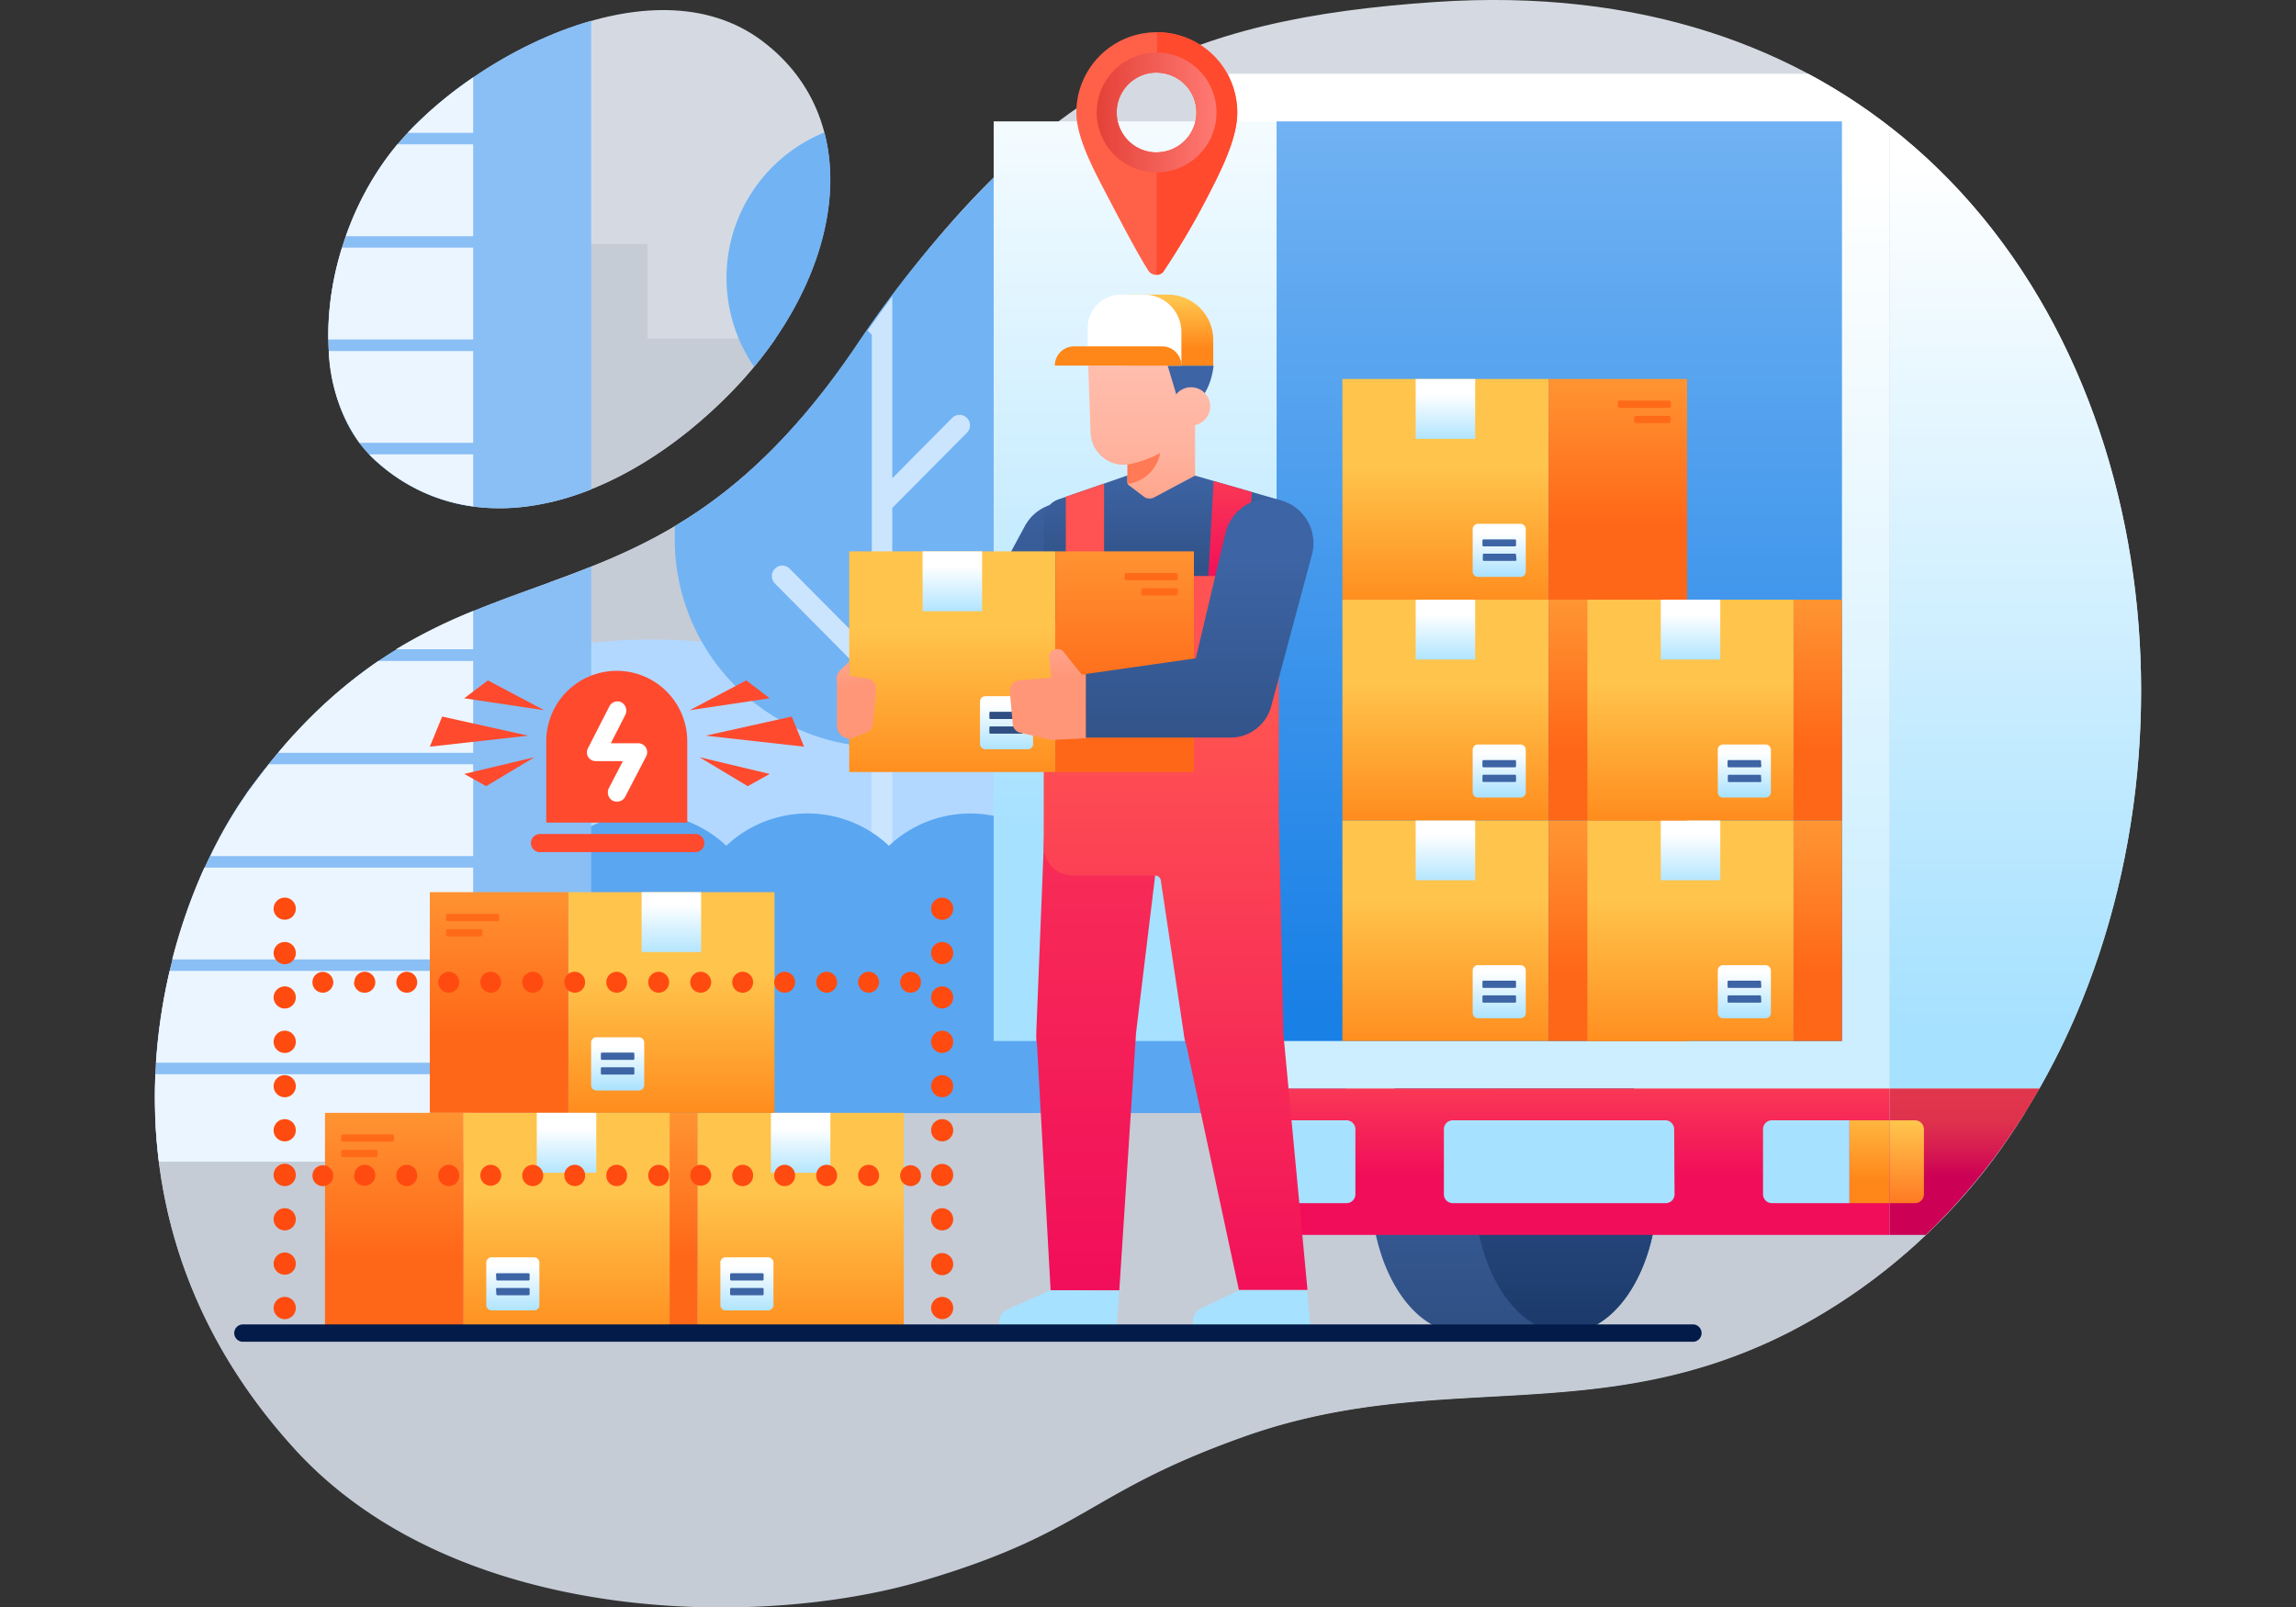 <svg id="图层_1" data-name="图层 1" xmlns="http://www.w3.org/2000/svg" xmlns:xlink="http://www.w3.org/1999/xlink" width="240" height="168" viewBox="0 0 240 168">
  <rect x="0" y="0" width="240" height="168" fill="#333333" stroke="none"/>
  <defs>
    <style>
      .cls-1 {
        fill: #d5dae2;
      }

      .cls-1, .cls-10, .cls-15, .cls-16, .cls-17, .cls-18, .cls-2, .cls-22, .cls-23, .cls-24, .cls-28, .cls-29, .cls-3, .cls-30, .cls-34, .cls-35, .cls-36, .cls-4, .cls-40, .cls-41, .cls-42, .cls-43, .cls-47, .cls-48, .cls-49, .cls-5, .cls-51, .cls-52, .cls-53, .cls-54, .cls-58, .cls-59, .cls-6, .cls-60, .cls-64, .cls-65, .cls-66, .cls-7, .cls-70, .cls-71, .cls-72, .cls-73, .cls-74, .cls-75, .cls-76, .cls-77, .cls-78, .cls-79, .cls-80, .cls-81, .cls-82, .cls-83, .cls-84, .cls-85, .cls-86, .cls-9, .cls-90, .cls-91, .cls-92, .cls-93, .cls-94, .cls-95 {
        fill-rule: evenodd;
      }

      .cls-2 {
        fill: #c5ccd6;
      }

      .cls-3 {
        fill: #b3d8ff;
      }

      .cls-4 {
        fill: #72b3f3;
      }

      .cls-5 {
        fill: #cce5ff;
      }

      .cls-6 {
        fill: #5aa6f1;
      }

      .cls-7 {
        fill: url(#linear-gradient);
      }

      .cls-8 {
        fill: url(#linear-gradient-2);
      }

      .cls-9 {
        fill: url(#linear-gradient-3);
      }

      .cls-10 {
        fill: url(#linear-gradient-4);
      }

      .cls-11 {
        fill: url(#linear-gradient-5);
      }

      .cls-12 {
        fill: url(#linear-gradient-6);
      }

      .cls-13 {
        fill: url(#linear-gradient-7);
      }

      .cls-14 {
        fill: url(#linear-gradient-8);
      }

      .cls-15 {
        fill: url(#linear-gradient-9);
      }

      .cls-16 {
        fill: #c07e54;
      }

      .cls-17 {
        fill: url(#linear-gradient-10);
      }

      .cls-18 {
        fill: url(#linear-gradient-11);
      }

      .cls-19 {
        fill: url(#linear-gradient-12);
      }

      .cls-20 {
        fill: url(#linear-gradient-13);
      }

      .cls-21 {
        fill: url(#linear-gradient-14);
      }

      .cls-22 {
        fill: url(#linear-gradient-15);
      }

      .cls-23 {
        fill: url(#linear-gradient-16);
      }

      .cls-24 {
        fill: url(#linear-gradient-17);
      }

      .cls-25 {
        fill: url(#linear-gradient-18);
      }

      .cls-26 {
        fill: url(#linear-gradient-19);
      }

      .cls-27 {
        fill: url(#linear-gradient-20);
      }

      .cls-28 {
        fill: url(#linear-gradient-21);
      }

      .cls-29 {
        fill: url(#linear-gradient-22);
      }

      .cls-30 {
        fill: url(#linear-gradient-23);
      }

      .cls-31 {
        fill: url(#linear-gradient-24);
      }

      .cls-32 {
        fill: url(#linear-gradient-25);
      }

      .cls-33 {
        fill: url(#linear-gradient-26);
      }

      .cls-34 {
        fill: url(#linear-gradient-27);
      }

      .cls-35 {
        fill: url(#linear-gradient-28);
      }

      .cls-36 {
        fill: url(#linear-gradient-29);
      }

      .cls-37 {
        fill: url(#linear-gradient-30);
      }

      .cls-38 {
        fill: url(#linear-gradient-31);
      }

      .cls-39 {
        fill: url(#linear-gradient-32);
      }

      .cls-40 {
        fill: url(#linear-gradient-33);
      }

      .cls-41 {
        fill: #ff6a19;
      }

      .cls-42 {
        fill: url(#linear-gradient-34);
      }

      .cls-43 {
        fill: url(#linear-gradient-35);
      }

      .cls-44 {
        fill: url(#linear-gradient-36);
      }

      .cls-45 {
        fill: url(#linear-gradient-37);
      }

      .cls-46 {
        fill: url(#linear-gradient-38);
      }

      .cls-47 {
        fill: url(#linear-gradient-39);
      }

      .cls-48 {
        fill: url(#linear-gradient-40);
      }

      .cls-49 {
        fill: url(#linear-gradient-41);
      }

      .cls-50 {
        fill: url(#linear-gradient-42);
      }

      .cls-51 {
        fill: url(#linear-gradient-43);
      }

      .cls-52 {
        fill: url(#linear-gradient-44);
      }

      .cls-53 {
        fill: #89bff5;
      }

      .cls-54 {
        fill: #ebf5ff;
      }

      .cls-55 {
        fill: url(#linear-gradient-45);
      }

      .cls-56 {
        fill: url(#linear-gradient-46);
      }

      .cls-57 {
        fill: url(#linear-gradient-47);
      }

      .cls-58 {
        fill: url(#linear-gradient-48);
      }

      .cls-59 {
        fill: url(#linear-gradient-49);
      }

      .cls-60 {
        fill: url(#linear-gradient-50);
      }

      .cls-61 {
        fill: url(#linear-gradient-51);
      }

      .cls-62 {
        fill: url(#linear-gradient-52);
      }

      .cls-63 {
        fill: url(#linear-gradient-53);
      }

      .cls-64 {
        fill: url(#linear-gradient-54);
      }

      .cls-65 {
        fill: url(#linear-gradient-55);
      }

      .cls-66 {
        fill: url(#linear-gradient-56);
      }

      .cls-67 {
        fill: url(#linear-gradient-57);
      }

      .cls-68 {
        fill: url(#linear-gradient-58);
      }

      .cls-69 {
        fill: url(#linear-gradient-59);
      }

      .cls-70 {
        fill: url(#linear-gradient-60);
      }

      .cls-71 {
        fill: url(#linear-gradient-61);
      }

      .cls-72 {
        fill: url(#linear-gradient-62);
      }

      .cls-73 {
        fill: url(#linear-gradient-63);
      }

      .cls-74 {
        fill: url(#linear-gradient-64);
      }

      .cls-75 {
        fill: url(#linear-gradient-65);
      }

      .cls-76 {
        fill: url(#linear-gradient-66);
      }

      .cls-77 {
        fill: url(#linear-gradient-67);
      }

      .cls-78 {
        fill: url(#linear-gradient-68);
      }

      .cls-79 {
        fill: url(#linear-gradient-69);
      }

      .cls-80 {
        fill: url(#linear-gradient-70);
      }

      .cls-81 {
        fill: url(#linear-gradient-71);
      }

      .cls-82 {
        fill: url(#linear-gradient-72);
      }

      .cls-83 {
        fill: url(#linear-gradient-73);
      }

      .cls-84 {
        fill: url(#linear-gradient-74);
      }

      .cls-85 {
        fill: url(#linear-gradient-75);
      }

      .cls-86 {
        fill: url(#linear-gradient-76);
      }

      .cls-87 {
        fill: url(#linear-gradient-77);
      }

      .cls-88 {
        fill: url(#linear-gradient-78);
      }

      .cls-89 {
        fill: url(#linear-gradient-79);
      }

      .cls-90 {
        fill: url(#linear-gradient-80);
      }

      .cls-91 {
        fill: url(#linear-gradient-81);
      }

      .cls-92 {
        fill: url(#linear-gradient-82);
      }

      .cls-93 {
        fill: url(#linear-gradient-83);
      }

      .cls-94 {
        fill: url(#linear-gradient-84);
      }

      .cls-95, .cls-96 {
        fill: #ff4a2e;
      }

      .cls-97 {
        fill: #fff;
      }

      .cls-98 {
        fill: #ff6148;
      }

      .cls-99 {
        fill: url(#linear-gradient-85);
      }

      .cls-100 {
        fill: #031b48;
      }

      .cls-101 {
        fill: #ff4b10;
      }
    </style>
    <linearGradient id="linear-gradient" x1="-1829.08" y1="932.69" x2="-1828.96" y2="932.69" gradientTransform="matrix(0, 245.35, 188.59, 0, -175739.71, 448874.48)" gradientUnits="userSpaceOnUse">
      <stop offset="0" stop-color="#3d64a4"/>
      <stop offset="1" stop-color="#2f4f83"/>
    </linearGradient>
    <linearGradient id="linear-gradient-2" x1="-1828.77" y1="931.06" x2="-1828.65" y2="931.06" gradientTransform="matrix(0, 362.15, 362.15, 0, -337022.34, 662389.44)" gradientUnits="userSpaceOnUse">
      <stop offset="0" stop-color="#3d64a4"/>
      <stop offset="1" stop-color="#193766"/>
    </linearGradient>
    <linearGradient id="linear-gradient-3" x1="-1828.02" y1="930.8" x2="-1827.9" y2="930.8" gradientTransform="matrix(0, 703.64, 514.44, 0, -478677.91, 1286285.21)" gradientUnits="userSpaceOnUse">
      <stop offset="0" stop-color="#fff"/>
      <stop offset="1" stop-color="#cef"/>
    </linearGradient>
    <linearGradient id="linear-gradient-4" x1="-1828.1" y1="930.2" x2="-1827.97" y2="930.2" gradientTransform="matrix(0, 722.82, 282.47, 0, -262538.55, 1321399.24)" gradientUnits="userSpaceOnUse">
      <stop offset="0" stop-color="#fff"/>
      <stop offset="1" stop-color="#a6e1ff"/>
    </linearGradient>
    <linearGradient id="linear-gradient-5" x1="-1828.15" y1="930.52" x2="-1828.03" y2="930.52" gradientTransform="matrix(0, 772.25, 733.35, 0, -682228.77, 1411802.39)" gradientUnits="userSpaceOnUse">
      <stop offset="0" stop-color="#72b3f3"/>
      <stop offset="1" stop-color="#1980e6"/>
    </linearGradient>
    <linearGradient id="linear-gradient-6" x1="-1827.95" y1="933.02" x2="-1827.82" y2="933.02" gradientTransform="matrix(0, 134.46, 158.12, 0, -147374.29, 245879.68)" gradientUnits="userSpaceOnUse">
      <stop offset="0" stop-color="#ffc44c"/>
      <stop offset="1" stop-color="#ff8618"/>
    </linearGradient>
    <linearGradient id="linear-gradient-7" x1="-1825.85" y1="937.16" x2="-1825.72" y2="937.16" gradientTransform="matrix(0, 44.96, 66.87, 0, -62514.11, 82177.39)" xlink:href="#linear-gradient-4"/>
    <linearGradient id="linear-gradient-8" x1="-1828.2" y1="931.72" x2="-1828.08" y2="931.72" gradientTransform="matrix(0, 257.06, 203.1, 0, -189066.01, 470029.53)" gradientUnits="userSpaceOnUse">
      <stop offset="0" stop-color="#ffc44c"/>
      <stop offset="1" stop-color="#ff6718"/>
    </linearGradient>
    <linearGradient id="linear-gradient-9" x1="-1828.13" y1="937.37" x2="-1828" y2="937.37" gradientTransform="matrix(0, 39.89, 59.62, 0, -55733.61, 73025.6)" xlink:href="#linear-gradient-4"/>
    <linearGradient id="linear-gradient-10" x1="-1825.11" y1="910.42" x2="-1824.99" y2="910.42" gradientTransform="translate(20231.45 11242.63) rotate(90) scale(6.1 22.05)" xlink:href="#linear-gradient"/>
    <linearGradient id="linear-gradient-11" x1="-1826.88" y1="910.42" x2="-1826.76" y2="910.42" gradientTransform="translate(20231.45 11254.98) rotate(90) scale(6.1 22.05)" xlink:href="#linear-gradient"/>
    <linearGradient id="linear-gradient-12" x1="-1827.95" y1="931.88" x2="-1827.82" y2="931.88" gradientTransform="matrix(0, 134.46, 158.12, 0, -147168.51, 245879.68)" xlink:href="#linear-gradient-6"/>
    <linearGradient id="linear-gradient-13" x1="-1825.85" y1="934.47" x2="-1825.72" y2="934.47" gradientTransform="matrix(0, 44.96, 66.87, 0, -62308.33, 82177.39)" xlink:href="#linear-gradient-4"/>
    <linearGradient id="linear-gradient-14" x1="-1828.2" y1="932.89" x2="-1828.08" y2="932.89" gradientTransform="matrix(0, 257.06, 70.92, 0, -65972.12, 470029.53)" xlink:href="#linear-gradient-8"/>
    <linearGradient id="linear-gradient-15" x1="-1828.13" y1="934.35" x2="-1828" y2="934.35" gradientTransform="matrix(0, 39.89, 59.62, 0, -55527.84, 73025.6)" xlink:href="#linear-gradient-4"/>
    <linearGradient id="linear-gradient-16" x1="-1825.11" y1="918.59" x2="-1824.99" y2="918.59" gradientTransform="translate(20437.23 11242.63) rotate(90) scale(6.1 22.05)" xlink:href="#linear-gradient"/>
    <linearGradient id="linear-gradient-17" x1="-1826.88" y1="918.59" x2="-1826.76" y2="918.59" gradientTransform="translate(20437.23 11254.98) rotate(90) scale(6.1 22.05)" xlink:href="#linear-gradient"/>
    <linearGradient id="linear-gradient-18" x1="-1826.74" y1="933.02" x2="-1826.62" y2="933.02" gradientTransform="matrix(0, 134.46, 158.12, 0, -147374.29, 245694.38)" xlink:href="#linear-gradient-6"/>
    <linearGradient id="linear-gradient-19" x1="-1822.24" y1="937.16" x2="-1822.12" y2="937.16" gradientTransform="matrix(0, 44.96, 66.87, 0, -62514.11, 81992.09)" xlink:href="#linear-gradient-4"/>
    <linearGradient id="linear-gradient-20" x1="-1827.57" y1="931.72" x2="-1827.45" y2="931.72" gradientTransform="matrix(0, 257.06, 203.1, 0, -189066.01, 469844.23)" xlink:href="#linear-gradient-8"/>
    <linearGradient id="linear-gradient-21" x1="-1824.06" y1="937.37" x2="-1823.94" y2="937.37" gradientTransform="matrix(0, 39.89, 59.62, 0, -55733.61, 72840.3)" xlink:href="#linear-gradient-4"/>
    <linearGradient id="linear-gradient-22" x1="-1798.53" y1="910.42" x2="-1798.41" y2="910.42" gradientTransform="translate(20231.45 11057.33) rotate(90) scale(6.1 22.05)" xlink:href="#linear-gradient"/>
    <linearGradient id="linear-gradient-23" x1="-1800.3" y1="910.42" x2="-1800.18" y2="910.42" gradientTransform="translate(20231.45 11069.68) rotate(90) scale(6.1 22.05)" xlink:href="#linear-gradient"/>
    <linearGradient id="linear-gradient-24" x1="-1826.74" y1="931.88" x2="-1826.62" y2="931.88" gradientTransform="matrix(0, 134.46, 158.12, 0, -147168.51, 245694.38)" xlink:href="#linear-gradient-6"/>
    <linearGradient id="linear-gradient-25" x1="-1822.24" y1="934.47" x2="-1822.12" y2="934.47" gradientTransform="matrix(0, 44.96, 66.87, 0, -62308.33, 81992.09)" xlink:href="#linear-gradient-4"/>
    <linearGradient id="linear-gradient-26" x1="-1827.57" y1="932.89" x2="-1827.45" y2="932.89" gradientTransform="matrix(0, 257.06, 70.92, 0, -65972.12, 469844.23)" xlink:href="#linear-gradient-8"/>
    <linearGradient id="linear-gradient-27" x1="-1824.06" y1="934.35" x2="-1823.94" y2="934.35" gradientTransform="matrix(0, 39.89, 59.62, 0, -55527.84, 72840.3)" xlink:href="#linear-gradient-4"/>
    <linearGradient id="linear-gradient-28" x1="-1798.53" y1="918.59" x2="-1798.41" y2="918.59" gradientTransform="translate(20437.23 11057.33) rotate(90) scale(6.1 22.05)" xlink:href="#linear-gradient"/>
    <linearGradient id="linear-gradient-29" x1="-1800.3" y1="918.59" x2="-1800.18" y2="918.59" gradientTransform="translate(20437.23 11069.68) rotate(90) scale(6.1 22.05)" xlink:href="#linear-gradient"/>
    <linearGradient id="linear-gradient-30" x1="-1825.53" y1="933.02" x2="-1825.41" y2="933.02" gradientTransform="matrix(0, 134.46, 158.12, 0, -147374.29, 245509.08)" xlink:href="#linear-gradient-6"/>
    <linearGradient id="linear-gradient-31" x1="-1818.63" y1="937.16" x2="-1818.51" y2="937.16" gradientTransform="matrix(0, 44.96, 66.87, 0, -62514.11, 81806.79)" xlink:href="#linear-gradient-4"/>
    <linearGradient id="linear-gradient-32" x1="-1826.94" y1="931.72" x2="-1826.82" y2="931.72" gradientTransform="matrix(0, 257.06, 203.1, 0, -189066.01, 469658.93)" xlink:href="#linear-gradient-8"/>
    <linearGradient id="linear-gradient-33" x1="-1819.99" y1="937.37" x2="-1819.87" y2="937.37" gradientTransform="matrix(0, 39.89, 59.62, 0, -55733.61, 72655)" xlink:href="#linear-gradient-4"/>
    <linearGradient id="linear-gradient-34" x1="-1771.95" y1="910.42" x2="-1771.83" y2="910.42" gradientTransform="translate(20231.45 10872.03) rotate(90) scale(6.1 22.05)" xlink:href="#linear-gradient"/>
    <linearGradient id="linear-gradient-35" x1="-1773.72" y1="910.42" x2="-1773.6" y2="910.42" gradientTransform="translate(20231.45 10884.38) rotate(90) scale(6.1 22.05)" xlink:href="#linear-gradient"/>
    <linearGradient id="linear-gradient-36" x1="-1828.05" y1="932.21" x2="-1827.93" y2="932.21" gradientTransform="matrix(0, 690.95, 317.5, 0, -295854.12, 1263095.49)" xlink:href="#linear-gradient-4"/>
    <linearGradient id="linear-gradient-37" x1="-1829.45" y1="926.02" x2="-1829.33" y2="926.02" gradientTransform="translate(111457.79 224947.98) rotate(90) scale(122.9 120.19)" gradientUnits="userSpaceOnUse">
      <stop offset="0" stop-color="#ff5252"/>
      <stop offset="1" stop-color="#f10d5a"/>
    </linearGradient>
    <linearGradient id="linear-gradient-38" x1="-1830.13" y1="947.31" x2="-1830.01" y2="947.31" gradientTransform="matrix(0, 69.56, 36.05, 0, -34023.46, 127419.48)" gradientUnits="userSpaceOnUse">
      <stop offset="0" stop-color="#ca7b49"/>
      <stop offset="1" stop-color="#984511"/>
    </linearGradient>
    <linearGradient id="linear-gradient-39" x1="-1830.27" y1="924.02" x2="-1830.14" y2="924.02" gradientTransform="translate(89862.57 114025.7) rotate(90) scale(62.24 97.1)" xlink:href="#linear-gradient-4"/>
    <linearGradient id="linear-gradient-40" x1="-1829.45" y1="931.99" x2="-1829.33" y2="931.99" gradientTransform="matrix(0, 122.9, 51.43, 0, -47726.17, 224947.98)" gradientUnits="userSpaceOnUse">
      <stop offset="0" stop-color="#e33d4b"/>
      <stop offset="0.61" stop-color="#df324d"/>
      <stop offset="0.82" stop-color="#d61a51"/>
      <stop offset="1" stop-color="#c05"/>
    </linearGradient>
    <linearGradient id="linear-gradient-41" x1="-1830.27" y1="931.51" x2="-1830.14" y2="931.51" gradientTransform="matrix(0, 62.24, 259.08, 0, -241168.81, 114025.7)" xlink:href="#linear-gradient-4"/>
    <linearGradient id="linear-gradient-42" x1="-1830.13" y1="933.96" x2="-1830.01" y2="933.96" gradientTransform="matrix(0, 69.56, 42.4, 0, -39399.98, 127419.48)" xlink:href="#linear-gradient-6"/>
    <linearGradient id="linear-gradient-43" x1="-1829.86" y1="933.33" x2="-1829.73" y2="933.33" gradientTransform="matrix(0, 80.62, 42.13, 0, -39120.96, 147640.79)" xlink:href="#linear-gradient-8"/>
    <linearGradient id="linear-gradient-44" x1="-1830.27" y1="932.19" x2="-1830.14" y2="932.19" gradientTransform="matrix(0, 62.24, 97.1, 0, -90330, 114025.7)" xlink:href="#linear-gradient-4"/>
    <linearGradient id="linear-gradient-45" x1="-1829.55" y1="923.94" x2="-1829.42" y2="923.94" gradientTransform="translate(146174.36 246125.37) rotate(90) scale(134.46 158.12)" xlink:href="#linear-gradient-6"/>
    <linearGradient id="linear-gradient-46" x1="-1830.63" y1="915.71" x2="-1830.51" y2="915.71" gradientTransform="translate(61314.21 82423.09) rotate(90) scale(44.96 66.87)" xlink:href="#linear-gradient-4"/>
    <linearGradient id="linear-gradient-47" x1="-1829.04" y1="924.66" x2="-1828.92" y2="924.66" gradientTransform="translate(187866.11 470275.23) rotate(90) scale(257.06 203.1)" xlink:href="#linear-gradient-8"/>
    <linearGradient id="linear-gradient-48" x1="-1833.52" y1="913.31" x2="-1833.39" y2="913.31" gradientTransform="translate(54533.71 73271.29) rotate(90) scale(39.89 59.62)" xlink:href="#linear-gradient-4"/>
    <linearGradient id="linear-gradient-49" x1="-1860.35" y1="975.49" x2="-1860.23" y2="975.49" gradientTransform="matrix(0, 6.1, 22.05, 0, -21431.35, 11488.33)" xlink:href="#linear-gradient"/>
    <linearGradient id="linear-gradient-50" x1="-1862.12" y1="975.49" x2="-1862" y2="975.49" gradientTransform="matrix(0, 6.1, 22.05, 0, -21431.35, 11500.67)" xlink:href="#linear-gradient"/>
    <linearGradient id="linear-gradient-51" x1="-1828.34" y1="923.34" x2="-1828.22" y2="923.34" gradientTransform="translate(146065.84 245940.07) rotate(90) scale(134.46 158.12)" xlink:href="#linear-gradient-6"/>
    <linearGradient id="linear-gradient-52" x1="-1827.03" y1="914.29" x2="-1826.9" y2="914.29" gradientTransform="translate(61205.69 82237.79) rotate(90) scale(44.96 66.87)" xlink:href="#linear-gradient-4"/>
    <linearGradient id="linear-gradient-53" x1="-1828.41" y1="924.19" x2="-1828.29" y2="924.19" gradientTransform="translate(187757.59 470089.93) rotate(90) scale(257.06 203.1)" xlink:href="#linear-gradient-8"/>
    <linearGradient id="linear-gradient-54" x1="-1829.45" y1="911.72" x2="-1829.33" y2="911.72" gradientTransform="translate(54425.19 73085.99) rotate(90) scale(39.89 59.62)" xlink:href="#linear-gradient-4"/>
    <linearGradient id="linear-gradient-55" x1="-1833.77" y1="979.8" x2="-1833.65" y2="979.8" gradientTransform="matrix(0, 6.1, 22.05, 0, -21539.87, 11303.03)" xlink:href="#linear-gradient"/>
    <linearGradient id="linear-gradient-56" x1="-1835.54" y1="979.8" x2="-1835.42" y2="979.8" gradientTransform="matrix(0, 6.1, 22.05, 0, -21539.87, 11315.37)" xlink:href="#linear-gradient"/>
    <linearGradient id="linear-gradient-57" x1="-1829.55" y1="922.86" x2="-1829.42" y2="922.86" gradientTransform="translate(145977.83 246125.37) rotate(90) scale(134.46 158.12)" xlink:href="#linear-gradient-6"/>
    <linearGradient id="linear-gradient-58" x1="-1830.63" y1="913.13" x2="-1830.51" y2="913.13" gradientTransform="translate(61117.68 82423.09) rotate(90) scale(44.96 66.87)" xlink:href="#linear-gradient-4"/>
    <linearGradient id="linear-gradient-59" x1="-1829.04" y1="923.81" x2="-1828.92" y2="923.81" gradientTransform="translate(187669.58 470275.23) rotate(90) scale(257.06 203.1)" xlink:href="#linear-gradient-8"/>
    <linearGradient id="linear-gradient-60" x1="-1833.52" y1="910.42" x2="-1833.39" y2="910.42" gradientTransform="translate(54337.19 73271.29) rotate(90) scale(39.89 59.62)" xlink:href="#linear-gradient-4"/>
    <linearGradient id="linear-gradient-61" x1="-1860.35" y1="983.29" x2="-1860.23" y2="983.29" gradientTransform="matrix(0, 6.1, 22.05, 0, -21627.87, 11488.33)" xlink:href="#linear-gradient"/>
    <linearGradient id="linear-gradient-62" x1="-1862.12" y1="983.29" x2="-1862" y2="983.29" gradientTransform="matrix(0, 6.1, 22.05, 0, -21627.87, 11500.67)" xlink:href="#linear-gradient"/>
    <linearGradient id="linear-gradient-63" x1="-1826.78" y1="922.83" x2="-1826.65" y2="922.83" gradientTransform="translate(95552.32 310692.91) rotate(90) scale(170.05 103.43)" xlink:href="#linear-gradient"/>
    <linearGradient id="linear-gradient-64" x1="-1824.76" y1="934.87" x2="-1824.63" y2="934.87" gradientTransform="matrix(0, 93.19, 154.56, 0, -144367.89, 170098.01)" xlink:href="#linear-gradient"/>
    <linearGradient id="linear-gradient-65" x1="-1826.27" y1="1003.34" x2="-1826.15" y2="1003.34" gradientTransform="matrix(0, 143.44, 8.65, 0, -8548.2, 262003.63)" xlink:href="#linear-gradient-37"/>
    <linearGradient id="linear-gradient-66" x1="-1826.25" y1="1037.1" x2="-1826.12" y2="1037.1" gradientTransform="matrix(0, 141.32, 6.91, 0, -7057.82, 258143.85)" xlink:href="#linear-gradient-37"/>
    <linearGradient id="linear-gradient-67" x1="-1828.39" y1="947.19" x2="-1828.26" y2="947.19" gradientTransform="matrix(0, 776.52, 42.06, 0, -39720.38, 1419817.16)" xlink:href="#linear-gradient-37"/>
    <linearGradient id="linear-gradient-68" x1="-1835.33" y1="924.31" x2="-1835.21" y2="924.3" gradientTransform="matrix(-2.08, 32.2, -132.26, 0, 118545.76, 59228.33)" xlink:href="#linear-gradient-4"/>
    <linearGradient id="linear-gradient-69" x1="-1835.33" y1="925.11" x2="-1835.21" y2="925.11" gradientTransform="matrix(3.03, 32.2, -132.26, 0, 128051.6, 59228.33)" xlink:href="#linear-gradient-4"/>
    <linearGradient id="linear-gradient-70" x1="-1828.54" y1="946.27" x2="-1828.41" y2="946.27" gradientTransform="matrix(0, 493.79, 39.74, 0, -37481.21, 902987.69)" xlink:href="#linear-gradient-37"/>
    <linearGradient id="linear-gradient-71" x1="-1814.48" y1="909.83" x2="-1814.36" y2="909.83" gradientTransform="translate(29712.22 59561.68) rotate(90) scale(32.8 32.52)" xlink:href="#linear-gradient"/>
    <linearGradient id="linear-gradient-72" x1="-1825.75" y1="934.42" x2="-1825.62" y2="934.42" gradientTransform="matrix(0, 158.99, 158.99, 0, -148445.8, 290312.51)" gradientUnits="userSpaceOnUse">
      <stop offset="0" stop-color="#ffbeae"/>
      <stop offset="0.46" stop-color="#ffb39f"/>
      <stop offset="1" stop-color="#ff9678"/>
    </linearGradient>
    <linearGradient id="linear-gradient-73" x1="-1816.77" y1="919.73" x2="-1816.65" y2="919.73" gradientTransform="translate(61414.49 78551.87) rotate(90) scale(43.22 66.64)" xlink:href="#linear-gradient-6"/>
    <linearGradient id="linear-gradient-74" x1="-1818.25" y1="939.75" x2="-1818.13" y2="939.75" gradientTransform="matrix(0, 49.17, 72.94, 0, -68423.37, 89442.58)" xlink:href="#linear-gradient-3"/>
    <linearGradient id="linear-gradient-75" x1="-1798.53" y1="935.37" x2="-1798.41" y2="935.37" gradientTransform="matrix(0, 16.1, 133.77, 0, -125011.64, 28987.56)" xlink:href="#linear-gradient-6"/>
    <linearGradient id="linear-gradient-76" x1="-1802.92" y1="914.6" x2="-1802.79" y2="914.6" gradientTransform="matrix(27.38, 0, 0, -26.02, 49476.56, 23843.55)" gradientUnits="userSpaceOnUse">
      <stop offset="0" stop-color="#ff653f"/>
      <stop offset="1" stop-color="#ff7a55"/>
    </linearGradient>
    <linearGradient id="linear-gradient-77" x1="-1826.48" y1="935.31" x2="-1826.35" y2="935.31" gradientTransform="matrix(0, 134.46, 158.12, 0, -147788.33, 245653.82)" xlink:href="#linear-gradient-6"/>
    <linearGradient id="linear-gradient-78" x1="-1821.45" y1="942.58" x2="-1821.33" y2="942.58" gradientTransform="matrix(0, 44.96, 66.87, 0, -62928.15, 81951.54)" xlink:href="#linear-gradient-4"/>
    <linearGradient id="linear-gradient-79" x1="-1827.44" y1="933.5" x2="-1827.31" y2="933.5" gradientTransform="matrix(0, 257.06, 203.1, 0, -189480.06, 469803.68)" xlink:href="#linear-gradient-8"/>
    <linearGradient id="linear-gradient-80" x1="-1823.17" y1="943.45" x2="-1823.04" y2="943.45" gradientTransform="matrix(0, 39.89, 59.62, 0, -56147.66, 72799.74)" xlink:href="#linear-gradient-4"/>
    <linearGradient id="linear-gradient-81" x1="-1816.99" y1="893.98" x2="-1816.87" y2="893.98" gradientTransform="translate(19817.4 33594.5) rotate(90) scale(18.45 22.05)" xlink:href="#linear-gradient"/>
    <linearGradient id="linear-gradient-82" x1="-1822.71" y1="941.96" x2="-1822.59" y2="941.96" gradientTransform="matrix(20.68, 77.2, 66.74, -17.88, -25077.18, 157616.47)" xlink:href="#linear-gradient-72"/>
    <linearGradient id="linear-gradient-83" x1="-1826.04" y1="937.91" x2="-1825.91" y2="937.91" gradientTransform="matrix(0, 96.48, 98.03, 0, -91833.14, 176234.97)" xlink:href="#linear-gradient-72"/>
    <linearGradient id="linear-gradient-84" x1="-1827.11" y1="925.99" x2="-1826.99" y2="925.99" gradientTransform="translate(138567.26 366248.79) rotate(90) scale(200.42 149.51)" xlink:href="#linear-gradient"/>
    <linearGradient id="linear-gradient-85" x1="114.64" y1="11.76" x2="127.16" y2="11.76" gradientUnits="userSpaceOnUse">
      <stop offset="0" stop-color="#e44138"/>
      <stop offset="1" stop-color="#ff7a73"/>
    </linearGradient>
  </defs>
  <title>插画</title>
  <g>
    <path id="BG" class="cls-1" d="M26.15,82.42c-9.56,13.06-18.42,43.73,4.66,69,16.8,18.42,48.39,18.83,65.6,13.77S113.53,156,130,150.16c20.35-7.24,36.8-.7,56.89-10.86C245.12,109.87,235.66-5.61,150,.21,123.81,2,108.34,8.57,89.32,36.46c-22.53,33-41.92,17-63.17,46Zm13-34.35c10.35,9.46,25.67,4.83,37.32-7.13S90.87,12.69,79.66,4.27c-11.59-8.71-31.28,2-38.8,11.66S31.66,41.2,39.18,48.07Z"/>
    <path id="Building" class="cls-2" d="M83.69,43.82V51.7H106V90.11H57.42V60.89c8.52-3.09,17.17-6.57,26.27-17.07Zm-16-8.44H81.07a42.78,42.78,0,0,1-4.57,5.56C70.69,46.9,64,51,57.42,52.52v-27H67.68Z"/>
    <path id="Bliss" class="cls-3" d="M30.68,76.86c16.42-1.44,18.07-10,37.5-10,21.23,0,21.23,10.15,42.45,10.15v26.1H25.72V83l.43-.59a65.29,65.29,0,0,1,4.53-5.56Z"/>
    <g id="tree">
      <path class="cls-4" d="M104.29,18.15a16.42,16.42,0,0,1,.87,20.71A21.74,21.74,0,1,1,70.53,56.3c0-.44,0-.87,0-1.3,6.07-3.62,12.28-9.06,18.75-18.55a117.54,117.54,0,0,1,15-18.3Zm-18.12-4.3c2,7.54-.88,16.7-7.34,24.5a16.41,16.41,0,0,1,7.34-24.5Z"/>
      <path class="cls-5" d="M93.27,30.91V50l6.26-6.31a1.09,1.09,0,0,1,1.54,0h0a1.09,1.09,0,0,1,0,1.55l-7.8,7.86v55.74H91.09V71.18L81,61a1.1,1.1,0,0,1,0-1.54h0a1.07,1.07,0,0,1,.77-.33,1.11,1.11,0,0,1,.78.33l8.58,8.64V35l-.43-.44q1.31-1.87,2.61-3.62Z"/>
    </g>
    <path id="Bush" class="cls-6" d="M126.94,88.42a12.39,12.39,0,1,1,13.73,20.24v10.7H55.59V101.14A12.39,12.39,0,0,1,75.92,88.42a12.38,12.38,0,0,1,17,0,12.39,12.39,0,0,1,17,0,12.39,12.39,0,0,1,17,0Z"/>
    <path id="Ground" class="cls-2" d="M211.66,116.34a62.55,62.55,0,0,1-24.75,23c-20.09,10.16-36.54,3.62-56.89,10.86-16.49,5.87-16.4,10-33.61,15.07s-48.8,4.65-65.6-13.77c-10.32-11.32-14.26-23.71-14.6-35.12Z"/>
    <g id="Truck">
      <g>
        <path class="cls-7" d="M163.68,108.82H152.89c-5.3,0-9.6,6.84-9.6,15.27s4.3,15.27,9.6,15.27h10.79c5.3,0,9.6-6.84,9.6-15.27s-4.3-15.27-9.6-15.27Z"/>
        <ellipse class="cls-8" cx="163.68" cy="124.09" rx="9.6" ry="15.27"/>
      </g>
      <path class="cls-9" d="M189,7.71a59.4,59.4,0,0,1,8.51,5.52V113.8H128.45V7.71Z"/>
      <path class="cls-10" d="M197.52,13.23c29,22.55,33.69,69,15.66,100.57H197.52Z"/>
      <rect class="cls-11" x="133.43" y="12.69" width="59.11" height="96.14"/>
      <g id="Boxes-Inside">
        <g>
          <rect class="cls-12" x="140.32" y="85.76" width="21.55" height="23.07"/>
          <rect class="cls-13" x="147.98" y="85.76" width="6.22" height="6.26"/>
          <rect class="cls-14" x="161.87" y="85.76" width="14.48" height="23.07"/>
          <path class="cls-15" d="M159.49,101.45a.56.56,0,0,0-.56-.55h-4.44a.55.55,0,0,0-.55.55v4.44a.56.56,0,0,0,.55.56h4.44a.56.56,0,0,0,.56-.56Z"/>
          <path class="cls-16" d="M174.66,88.21a.19.19,0,0,0-.19-.19H169.3a.18.18,0,0,0-.19.19v.38a.19.19,0,0,0,.19.19h5.17a.2.2,0,0,0,.19-.19Z"/>
          <path class="cls-16" d="M174.66,89.81a.19.19,0,0,0-.19-.19H171a.19.19,0,0,0-.19.19v.38a.2.2,0,0,0,.19.19h3.44a.2.2,0,0,0,.19-.19Z"/>
          <path class="cls-17" d="M158.47,102.64a.12.12,0,0,0-.12-.12h-3.28a.11.11,0,0,0-.11.12v.53a.11.11,0,0,0,.11.11h3.28a.11.11,0,0,0,.12-.11Z"/>
          <path class="cls-18" d="M158.47,104.17a.11.11,0,0,0-.12-.11h-3.28a.11.11,0,0,0-.11.11v.54a.11.11,0,0,0,.11.11h3.28a.11.11,0,0,0,.12-.11Z"/>
        </g>
        <g>
          <rect class="cls-19" x="165.93" y="85.76" width="21.55" height="23.07"/>
          <rect class="cls-20" x="173.6" y="85.76" width="6.22" height="6.26"/>
          <rect class="cls-21" x="187.48" y="85.76" width="5.06" height="23.07"/>
          <path class="cls-22" d="M185.11,101.45a.56.56,0,0,0-.56-.55h-4.44a.55.55,0,0,0-.55.55v4.44a.55.55,0,0,0,.55.56h4.44a.56.56,0,0,0,.56-.56Z"/>
          <path class="cls-23" d="M184.08,102.64a.11.11,0,0,0-.11-.12h-3.28a.11.11,0,0,0-.11.12v.53a.11.11,0,0,0,.11.11H184a.11.11,0,0,0,.11-.11Z"/>
          <path class="cls-24" d="M184.08,104.17a.11.11,0,0,0-.11-.11h-3.28a.11.11,0,0,0-.11.11v.54a.11.11,0,0,0,.11.11H184a.11.11,0,0,0,.11-.11Z"/>
        </g>
        <g>
          <rect class="cls-25" x="140.32" y="62.69" width="21.55" height="23.07"/>
          <rect class="cls-26" x="147.98" y="62.69" width="6.22" height="6.26"/>
          <rect class="cls-27" x="161.87" y="62.69" width="14.48" height="23.07"/>
          <path class="cls-28" d="M159.49,78.38a.56.56,0,0,0-.56-.55h-4.44a.55.55,0,0,0-.55.55v4.44a.56.56,0,0,0,.55.56h4.44a.56.56,0,0,0,.56-.56Z"/>
          <path class="cls-16" d="M174.66,65.14a.2.2,0,0,0-.19-.19H169.3a.19.19,0,0,0-.19.19v.38a.18.18,0,0,0,.19.19h5.17a.19.19,0,0,0,.19-.19Z"/>
          <path class="cls-16" d="M174.66,66.74a.2.2,0,0,0-.19-.19H171a.2.2,0,0,0-.19.19v.38a.19.19,0,0,0,.19.19h3.44a.19.19,0,0,0,.19-.19Z"/>
          <path class="cls-29" d="M158.47,79.57a.11.11,0,0,0-.12-.11h-3.28a.11.11,0,0,0-.11.11v.53a.12.12,0,0,0,.11.12h3.28a.12.12,0,0,0,.12-.12Z"/>
          <path class="cls-30" d="M158.47,81.11a.12.12,0,0,0-.12-.12h-3.28a.11.11,0,0,0-.11.12v.53a.11.11,0,0,0,.11.11h3.28a.11.11,0,0,0,.12-.11Z"/>
        </g>
        <g>
          <rect class="cls-31" x="165.93" y="62.69" width="21.55" height="23.07"/>
          <rect class="cls-32" x="173.6" y="62.69" width="6.22" height="6.26"/>
          <rect class="cls-33" x="187.48" y="62.69" width="5.06" height="23.07"/>
          <path class="cls-34" d="M185.11,78.38a.56.56,0,0,0-.56-.55h-4.44a.55.55,0,0,0-.55.55v4.44a.55.55,0,0,0,.55.56h4.44a.56.56,0,0,0,.56-.56Z"/>
          <path class="cls-35" d="M184.08,79.57a.11.11,0,0,0-.11-.11h-3.28a.11.11,0,0,0-.11.11v.53a.12.12,0,0,0,.11.12H184a.12.12,0,0,0,.11-.12Z"/>
          <path class="cls-36" d="M184.08,81.11A.11.11,0,0,0,184,81h-3.28a.11.11,0,0,0-.11.12v.53a.11.11,0,0,0,.11.11H184a.11.11,0,0,0,.11-.11Z"/>
        </g>
        <g>
          <rect class="cls-37" x="140.32" y="39.62" width="21.55" height="23.07"/>
          <rect class="cls-38" x="147.98" y="39.62" width="6.22" height="6.26"/>
          <rect class="cls-39" x="161.87" y="39.62" width="14.48" height="23.07"/>
          <path class="cls-40" d="M159.49,55.32a.56.56,0,0,0-.56-.56h-4.44a.56.56,0,0,0-.55.56v4.44a.55.55,0,0,0,.55.55h4.44a.56.56,0,0,0,.56-.55Z"/>
          <path class="cls-41" d="M174.66,42.07a.2.2,0,0,0-.19-.19H169.3a.19.19,0,0,0-.19.19v.38a.18.18,0,0,0,.19.19h5.17a.19.19,0,0,0,.19-.19Z"/>
          <path class="cls-41" d="M174.66,43.67a.2.2,0,0,0-.19-.19H171a.2.2,0,0,0-.19.19v.38a.19.19,0,0,0,.19.19h3.44a.19.19,0,0,0,.19-.19Z"/>
          <path class="cls-42" d="M158.47,56.5a.11.11,0,0,0-.12-.11h-3.28a.11.11,0,0,0-.11.11V57a.11.11,0,0,0,.11.12h3.28a.12.12,0,0,0,.12-.12Z"/>
          <path class="cls-43" d="M158.47,58a.12.12,0,0,0-.12-.12h-3.28A.12.12,0,0,0,155,58v.53a.11.11,0,0,0,.11.11h3.28a.11.11,0,0,0,.12-.11Z"/>
        </g>
      </g>
      <rect class="cls-44" x="103.87" y="12.69" width="29.55" height="96.14"/>
      <rect class="cls-45" x="128.45" y="113.8" width="69.07" height="15.3"/>
      <rect class="cls-46" x="128.45" y="117.12" width="4.19" height="8.66"/>
      <path class="cls-47" d="M132.64,117.12h8.11a.94.94,0,0,1,.93.94v6.79a.93.93,0,0,1-.93.93h-8.11Z"/>
      <path class="cls-48" d="M213.18,113.8a67,67,0,0,1-11.87,15.3h-3.79V113.8Z"/>
      <path class="cls-49" d="M175,118.06a.94.94,0,0,0-.27-.66.92.92,0,0,0-.66-.28H151.86a.91.91,0,0,0-.66.28.9.9,0,0,0-.27.66v6.79a.91.91,0,0,0,.27.66.94.94,0,0,0,.66.27h22.25a.92.92,0,0,0,.93-.93Z"/>
      <rect class="cls-50" x="193.32" y="117.12" width="4.19" height="8.66"/>
      <path class="cls-51" d="M201.11,118.06a.94.94,0,0,0-.93-.94h-2.66v8.66h2.66a.93.93,0,0,0,.93-.93Z"/>
      <path class="cls-52" d="M193.32,117.12h-8.1a.93.93,0,0,0-.93.94v6.79a.93.93,0,0,0,.93.93h8.1Z"/>
    </g>
    <g id="Warehouse">
      <path class="cls-53" d="M61.8,121.45H16.61c-2-16.12,3.62-30.95,9.54-39C38.33,65.79,49.9,64,61.8,59.24Zm0-119.28v49c-8.08,3.22-16.29,2.71-22.62-3.08-7.52-6.87-5.83-22.42,1.68-32.14C45.14,10.4,53.37,4.56,61.8,2.17Z"/>
      <path class="cls-54" d="M49.46,121.45H16.61a54.44,54.44,0,0,1-.37-9.15H49.46Zm0-10.35H16.3a59.46,59.46,0,0,1,1.43-9.6H49.46Zm0-10.8H18a58.37,58.37,0,0,1,3.36-9.6H49.46Zm0-10.8H22a45.33,45.33,0,0,1,4.19-7.08c.65-.88,1.29-1.72,1.93-2.52H49.46Zm0-10.8H29.07a51.11,51.11,0,0,1,10.47-9.6h9.92Zm0-14.83v4H41.4A56.11,56.11,0,0,1,49.46,63.87Zm0-10.93a18.73,18.73,0,0,1-10.28-4.87c-.21-.18-.4-.38-.59-.57H49.46Zm0-6.65H37.57a17.84,17.84,0,0,1-3.21-9.59h15.1Zm0-10.8H34.32a30.72,30.72,0,0,1,1.43-9.6H49.46Zm0-10.8H36.15a31.51,31.51,0,0,1,4.71-8.76c.22-.28.44-.56.68-.84h7.92Zm0-16.6v5.8H42.6A41.72,41.72,0,0,1,49.46,8.09Z"/>
    </g>
    <g id="Boxes-outside">
      <g>
        <rect class="cls-55" x="72.92" y="116.34" width="21.55" height="23.07"/>
        <rect class="cls-56" x="80.58" y="116.34" width="6.22" height="6.26"/>
        <rect class="cls-57" x="58.44" y="116.34" width="14.48" height="23.07"/>
        <path class="cls-58" d="M75.3,132a.55.55,0,0,1,.55-.56h4.44a.56.56,0,0,1,.56.56v4.44a.56.56,0,0,1-.56.55H75.85a.55.55,0,0,1-.55-.55Z"/>
        <path class="cls-16" d="M60.13,118.79a.19.19,0,0,1,.19-.19h5.17a.2.2,0,0,1,.19.19v.38a.19.19,0,0,1-.19.19H60.32a.18.18,0,0,1-.19-.19v-.38Z"/>
        <path class="cls-16" d="M60.13,120.4a.18.18,0,0,1,.19-.19h3.43a.19.19,0,0,1,.19.19v.38a.2.2,0,0,1-.19.19H60.32a.19.19,0,0,1-.19-.19Z"/>
        <path class="cls-59" d="M76.32,133.22a.11.11,0,0,1,.11-.11h3.28a.11.11,0,0,1,.11.11v.54a.11.11,0,0,1-.11.11H76.43a.11.11,0,0,1-.11-.11Z"/>
        <path class="cls-60" d="M76.32,134.76a.11.11,0,0,1,.11-.11h3.28a.11.11,0,0,1,.11.11v.53a.12.12,0,0,1-.11.12H76.43a.12.12,0,0,1-.11-.12Z"/>
      </g>
      <g>
        <rect class="cls-61" x="59.41" y="93.27" width="21.55" height="23.07"/>
        <rect class="cls-62" x="67.07" y="93.27" width="6.22" height="6.26"/>
        <rect class="cls-63" x="44.93" y="93.27" width="14.48" height="23.07"/>
        <path class="cls-64" d="M61.79,109a.55.55,0,0,1,.55-.56h4.44a.56.56,0,0,1,.56.56v4.44a.56.56,0,0,1-.56.56H62.34a.55.55,0,0,1-.55-.56Z"/>
        <path class="cls-41" d="M46.62,95.73a.18.18,0,0,1,.19-.19H52a.19.19,0,0,1,.19.19v.38a.2.2,0,0,1-.19.19H46.81a.19.19,0,0,1-.19-.19Z"/>
        <path class="cls-41" d="M46.62,97.33a.18.18,0,0,1,.19-.19h3.43a.19.19,0,0,1,.19.19v.38a.2.2,0,0,1-.19.19H46.81a.19.19,0,0,1-.19-.19Z"/>
        <path class="cls-65" d="M62.81,110.16a.11.11,0,0,1,.11-.12H66.2a.11.11,0,0,1,.11.12v.53a.11.11,0,0,1-.11.11H62.92a.11.11,0,0,1-.11-.11Z"/>
        <path class="cls-66" d="M62.81,111.69a.11.11,0,0,1,.11-.11H66.2a.11.11,0,0,1,.11.11v.53a.11.11,0,0,1-.11.12H62.92a.11.11,0,0,1-.11-.12Z"/>
      </g>
      <g>
        <rect class="cls-67" x="48.45" y="116.34" width="21.55" height="23.07"/>
        <rect class="cls-68" x="56.11" y="116.34" width="6.22" height="6.26"/>
        <rect class="cls-69" x="33.97" y="116.34" width="14.48" height="23.07"/>
        <path class="cls-70" d="M50.83,132a.56.56,0,0,1,.56-.56h4.44a.56.56,0,0,1,.55.56v4.44a.55.55,0,0,1-.55.55H51.39a.56.56,0,0,1-.56-.55Z"/>
        <path class="cls-41" d="M35.66,118.79a.2.2,0,0,1,.19-.19H41a.19.19,0,0,1,.19.19v.38a.18.18,0,0,1-.19.19H35.85a.19.19,0,0,1-.19-.19Z"/>
        <path class="cls-41" d="M35.66,120.4a.19.19,0,0,1,.19-.19h3.43a.18.18,0,0,1,.19.19v.38a.19.19,0,0,1-.19.19H35.85a.2.2,0,0,1-.19-.19Z"/>
        <path class="cls-71" d="M51.85,133.22a.11.11,0,0,1,.12-.11h3.27a.11.11,0,0,1,.12.11v.54a.11.11,0,0,1-.12.11H52a.11.11,0,0,1-.12-.11Z"/>
        <path class="cls-72" d="M51.85,134.76a.11.11,0,0,1,.12-.11h3.27a.11.11,0,0,1,.12.11v.53a.12.12,0,0,1-.12.12H52a.12.12,0,0,1-.12-.12Z"/>
      </g>
    </g>
    <g id="Person">
      <path id="Arm-Left" class="cls-73" d="M107.32,54.73c0-.09.09-.17.13-.25a4.65,4.65,0,0,1,8,4.65l-8.2,14.19-7.62-4.4,7.64-14.19Z"/>
      <g id="Shirt">
        <path class="cls-74" d="M109.1,54.36a2.29,2.29,0,0,1,1.53-2.15l7.26-2.52h6.92l8.87,2.56v9H109.1V54.36Z"/>
        <path class="cls-75" d="M130.86,51.44l-4-1.15-1,17.86h4l1-16.71Z"/>
        <path class="cls-76" d="M115.41,50.56l-4,1.37V68.15h4Z"/>
      </g>
      <g id="Leg-Left">
        <path class="cls-77" d="M120.75,91.53l-2,16.46h0L117,134.89h-7.18l-1.42-25.66a5.08,5.08,0,0,1-.07-1.24,1.94,1.94,0,0,1,0-.24L109.24,85l11.51,6.52Z"/>
        <path class="cls-78" d="M109.78,134.89l-4.46,2a1.49,1.49,0,0,0-.88,1.27l0,.41a.79.79,0,0,0,.21.58.77.77,0,0,0,.57.25h10.75a.79.79,0,0,0,.78-.73c.08-1.27.24-3.75.24-3.75Z"/>
      </g>
      <g id="Leg-Right">
        <path class="cls-79" d="M129.53,134.89l-4,1.89a1.5,1.5,0,0,0-.84,1.49l0,.39a.77.77,0,0,0,.77.71h10.75a.77.77,0,0,0,.57-.26.77.77,0,0,0,.2-.6c-.12-1.3-.34-3.62-.34-3.62Z"/>
        <path class="cls-80" d="M112.16,91.53a3.06,3.06,0,0,1-3.06-3.18h0v-22l5.2-6.13h14.85l4.53,6.13v19l.46,22.36,0,.24h0l2.53,26.9h-7.17L124,109.23a5.18,5.18,0,0,1-.27-1.24h0l-2.39-15.94a.6.6,0,0,0-.6-.52h-8.59Z"/>
      </g>
      <g id="Head">
        <path class="cls-81" d="M124.86,42.3s1.64-1,2-4.08h-5.17V42.3Z"/>
        <path class="cls-82" d="M122.92,41.26a2,2,0,1,1,2,3.18l0,5.28L120.64,52a1,1,0,0,1-1.1-.1L118,50.73a.4.4,0,0,1-.16-.32V48.57h0A3.47,3.47,0,0,1,114,45.24c-.11-3.12-.25-7-.25-7l7.82-1.64,1.4,4.68Z"/>
        <g id="Caps">
          <path class="cls-83" d="M117.73,30.8h4.35a4.74,4.74,0,0,1,4.74,4.73v2.69h-9.09V30.8Z"/>
          <path class="cls-84" d="M123.49,34.71a3.91,3.91,0,0,0-3.91-3.91h-2.41a3.47,3.47,0,0,0-3.47,3.48v3.94h9.79Z"/>
          <path class="cls-85" d="M123.49,38.22a2,2,0,0,0-.59-1.42,2,2,0,0,0-1.41-.59h-9.23a2,2,0,0,0-1.41.59,2,2,0,0,0-.59,1.42h13.23Z"/>
        </g>
        <path class="cls-86" d="M117.86,48.57a11.88,11.88,0,0,0,3.41-1.2,4,4,0,0,1-3.19,3.19.2.2,0,0,1-.15,0,.21.21,0,0,1-.07-.14Z"/>
      </g>
      <g id="Box">
        <rect class="cls-87" x="88.77" y="57.64" width="21.55" height="23.07"/>
        <rect class="cls-88" x="96.44" y="57.64" width="6.22" height="6.26"/>
        <rect class="cls-89" x="110.32" y="57.64" width="14.48" height="23.07"/>
        <path class="cls-90" d="M107.94,73.33a.55.55,0,0,0-.55-.55H103a.56.56,0,0,0-.56.55v4.45a.56.56,0,0,0,.56.55h4.44a.55.55,0,0,0,.55-.55Z"/>
        <path class="cls-41" d="M123.11,60.09a.19.19,0,0,0-.19-.19h-5.17a.2.2,0,0,0-.19.19v.38a.19.19,0,0,0,.19.19h5.17a.18.18,0,0,0,.19-.19Z"/>
        <path class="cls-41" d="M123.11,61.69a.19.19,0,0,0-.19-.19h-3.43a.2.2,0,0,0-.19.19v.38a.19.19,0,0,0,.19.19h3.43a.18.18,0,0,0,.19-.19Z"/>
        <path class="cls-91" d="M106.81,75.94a.11.11,0,0,1,.11.12v.53a.11.11,0,0,1-.11.11h-3.28a.11.11,0,0,1-.11-.11v-.53a.11.11,0,0,1,.11-.12Zm0-1.53a.11.11,0,0,1,.11.11v.53a.11.11,0,0,1-.11.12h-3.28a.11.11,0,0,1-.11-.12v-.53a.11.11,0,0,1,.11-.11Z"/>
      </g>
      <path id="Hand-left" class="cls-92" d="M87.43,71.05a1.36,1.36,0,0,1,.42-1l.92-.89v1.49l1.8.27a1.12,1.12,0,0,1,1,1.21l-.33,3.59a1,1,0,0,1-.62.83l-1.67.67a.46.46,0,0,1-.26,0h0a1.39,1.39,0,0,1-1.21-1.38V71.05Z"/>
      <g id="Arm-Right">
        <path class="cls-93" d="M109.89,70.74l-.23-2a.8.8,0,0,1,.52-.84l.09,0a.81.81,0,0,1,.91.25l1.9,2.38.43,0v6.65l-3.23.16a2,2,0,0,1-.49,0l-3.15-.74a1,1,0,0,1-.77-.87c-.08-.88-.22-2.37-.31-3.4a1.07,1.07,0,0,1,.26-.82,1.1,1.1,0,0,1,.77-.4l3.3-.26Z"/>
        <path class="cls-94" d="M128.08,55.88l.06-.28a4.65,4.65,0,0,1,9,2.38v0L132.9,73.76a4.41,4.41,0,0,1-4.27,3.35H113.51V70.46L125,68.82l3.06-12.94Z"/>
      </g>
    </g>
    <g>
      <path class="cls-95" d="M55.21,76.91,44.93,78.06l1.29-3.15,9,2Z"/>
      <path class="cls-95" d="M56.89,74.25,48.52,73,51,71.13Z"/>
      <path class="cls-95" d="M55.82,79.19l-5,3-2.29-1.28,7.3-1.74Z"/>
    </g>
    <g>
      <path class="cls-95" d="M73.77,76.91l10.28,1.15-1.29-3.15-9,2Z"/>
      <path class="cls-95" d="M72.09,74.25,80.46,73,78,71.13Z"/>
      <path class="cls-95" d="M73.16,79.19l5,3,2.3-1.28-7.3-1.74Z"/>
    </g>
    <g>
      <path class="cls-96" d="M64.47,70.13h0a7.37,7.37,0,0,1,7.37,7.37V86a0,0,0,0,1,0,0H57.1a0,0,0,0,1,0,0V77.5A7.37,7.37,0,0,1,64.47,70.13Z"/>
      <path class="cls-97" d="M64.46,83.8a1,1,0,0,1-.43-.1,1,1,0,0,1-.4-1.28l1.48-2.85H62.27a.93.93,0,0,1-.8-.45.94.94,0,0,1,0-.92l2.23-4.36a.94.94,0,0,1,1.27-.41,1,1,0,0,1,.41,1.27l-1.53,3h2.85a.94.94,0,0,1,.84,1.38l-2.2,4.23A.93.93,0,0,1,64.46,83.8Z"/>
      <path class="cls-96" d="M72.58,89.08H56.35a.95.95,0,0,1,0-1.89H72.58a.95.95,0,1,1,0,1.89Z"/>
    </g>
    <g>
      <path class="cls-98" d="M120.9,3.37a8.39,8.39,0,0,0-8.39,8.39c0,2.54,1.69,5.76,3.06,8.38s3.62,6.94,4.57,8.29a1,1,0,0,0,1.44,0,79.4,79.4,0,0,0,4.75-8.07c1.63-3.14,3-6.11,3-8.6A8.39,8.39,0,0,0,120.9,3.37Zm0,12.56a4.17,4.17,0,1,1,4.17-4.17A4.17,4.17,0,0,1,120.9,15.93Z"/>
      <path class="cls-96" d="M125.07,11.76a4.17,4.17,0,0,1-4.17,4.17v12.8a.92.92,0,0,0,.68-.3,79.4,79.4,0,0,0,4.75-8.07c1.63-3.14,3-6.11,3-8.6a8.39,8.39,0,0,0-8.38-8.39V7.59A4.17,4.17,0,0,1,125.07,11.76Z"/>
      <path class="cls-99" d="M120.9,5.5a6.26,6.26,0,1,0,6.26,6.26A6.26,6.26,0,0,0,120.9,5.5Zm0,10.43a4.17,4.17,0,1,1,4.17-4.17A4.17,4.17,0,0,1,120.9,15.93Z"/>
    </g>
    <path class="cls-100" d="M177.05,140.27H25.3a.91.91,0,0,1,0-1.81H177.05a.91.91,0,0,1,0,1.81Z"/>
    <path class="cls-101" d="M28.6,136.74a1.17,1.17,0,0,1,1.17-1.16h0a1.15,1.15,0,0,1,1.15,1.16h0a1.16,1.16,0,0,1-1.15,1.17h0A1.18,1.18,0,0,1,28.6,136.74Zm0-4.63a1.18,1.18,0,0,1,1.17-1.17h0a1.16,1.16,0,0,1,1.15,1.17h0a1.14,1.14,0,0,1-1.15,1.15h0A1.16,1.16,0,0,1,28.6,132.11Zm0-4.65a1.17,1.17,0,0,1,1.17-1.15h0a1.15,1.15,0,0,1,1.15,1.15h0a1.15,1.15,0,0,1-1.15,1.17h0A1.17,1.17,0,0,1,28.6,127.46Zm0-4.63a1.18,1.18,0,0,1,1.17-1.17h0a1.16,1.16,0,0,1,1.15,1.17h0A1.15,1.15,0,0,1,29.77,124h0A1.17,1.17,0,0,1,28.6,122.83Zm0-4.64A1.17,1.17,0,0,1,29.77,117h0a1.15,1.15,0,0,1,1.15,1.16h0a1.15,1.15,0,0,1-1.15,1.16h0A1.16,1.16,0,0,1,28.6,118.19Zm0-4.64a1.17,1.17,0,0,1,1.17-1.15h0a1.15,1.15,0,0,1,1.15,1.15h0a1.15,1.15,0,0,1-1.15,1.16h0A1.17,1.17,0,0,1,28.6,113.55Zm0-4.64a1.17,1.17,0,0,1,1.17-1.16h0a1.15,1.15,0,0,1,1.15,1.16h0a1.15,1.15,0,0,1-1.15,1.17h0A1.17,1.17,0,0,1,28.6,108.91Zm0-4.63a1.17,1.17,0,0,1,1.17-1.16h0a1.15,1.15,0,0,1,1.15,1.16h0a1.15,1.15,0,0,1-1.15,1.15h0A1.17,1.17,0,0,1,28.6,104.28Zm0-4.65a1.16,1.16,0,0,1,1.17-1.15h0a1.14,1.14,0,0,1,1.15,1.15h0a1.15,1.15,0,0,1-1.15,1.17h0A1.17,1.17,0,0,1,28.6,99.63Zm0-4.63a1.17,1.17,0,0,1,1.17-1.16h0A1.15,1.15,0,0,1,30.92,95h0a1.14,1.14,0,0,1-1.15,1.15h0A1.16,1.16,0,0,1,28.6,95Z"/>
    <path class="cls-101" d="M97.33,136.74a1.16,1.16,0,0,1,1.16-1.16h0a1.16,1.16,0,0,1,1.15,1.16h0a1.17,1.17,0,0,1-1.15,1.17h0A1.17,1.17,0,0,1,97.33,136.74Zm0-4.63A1.16,1.16,0,0,1,98.49,131h0a1.16,1.16,0,0,1,1.15,1.16h0a1.15,1.15,0,0,1-1.15,1.15h0A1.15,1.15,0,0,1,97.33,132.11Zm0-4.65a1.16,1.16,0,0,1,1.16-1.15h0a1.16,1.16,0,0,1,1.15,1.15h0a1.16,1.16,0,0,1-1.15,1.17h0A1.16,1.16,0,0,1,97.33,127.46Zm0-4.63a1.15,1.15,0,0,1,1.16-1.15h0a1.15,1.15,0,0,1,1.15,1.15h0A1.16,1.16,0,0,1,98.49,124h0A1.16,1.16,0,0,1,97.33,122.83Zm0-4.64A1.16,1.16,0,0,1,98.49,117h0a1.16,1.16,0,0,1,1.15,1.16h0a1.15,1.15,0,0,1-1.15,1.16h0A1.15,1.15,0,0,1,97.33,118.19Zm0-4.64a1.16,1.16,0,0,1,1.16-1.15h0a1.16,1.16,0,0,1,1.15,1.15h0a1.16,1.16,0,0,1-1.15,1.16h0A1.16,1.16,0,0,1,97.33,113.55Zm0-4.63a1.16,1.16,0,0,1,1.16-1.17h0a1.16,1.16,0,0,1,1.15,1.17h0a1.16,1.16,0,0,1-1.15,1.16h0A1.16,1.16,0,0,1,97.33,108.92Zm0-4.64a1.16,1.16,0,0,1,1.16-1.16h0a1.16,1.16,0,0,1,1.15,1.16h0a1.16,1.16,0,0,1-1.15,1.15h0A1.16,1.16,0,0,1,97.33,104.28Zm0-4.64a1.15,1.15,0,0,1,1.16-1.16h0a1.15,1.15,0,0,1,1.15,1.16h0a1.16,1.16,0,0,1-1.15,1.16h0A1.16,1.16,0,0,1,97.33,99.64Zm0-4.64a1.16,1.16,0,0,1,1.16-1.16h0A1.16,1.16,0,0,1,99.64,95h0a1.17,1.17,0,0,1-1.15,1.17h0A1.17,1.17,0,0,1,97.33,95Z"/>
    <g>
      <path class="cls-101" d="M33.74,103.78a1.14,1.14,0,0,1-.77-.32,1.08,1.08,0,0,1-.31-.77,1.09,1.09,0,0,1,.31-.77,1.16,1.16,0,0,1,.36-.23.65.65,0,0,1,.21-.07,1.11,1.11,0,0,1,1.3,1.07,1,1,0,0,1-.09.42.92.92,0,0,1-.24.35A1.1,1.1,0,0,1,33.74,103.78Z"/>
      <path class="cls-101" d="M89.7,102.69a1.11,1.11,0,0,1,1.1-1.1h0a1.1,1.1,0,0,1,1.09,1.1h0a1.09,1.09,0,0,1-1.09,1.09h0A1.1,1.1,0,0,1,89.7,102.69Zm-4.38,0a1.09,1.09,0,0,1,1.09-1.1h0a1.1,1.1,0,0,1,1.09,1.1h0a1.09,1.09,0,0,1-1.09,1.09h0A1.09,1.09,0,0,1,85.32,102.69Zm-4.39,0a1.1,1.1,0,0,1,1.1-1.1h0a1.1,1.1,0,0,1,1.08,1.1h0A1.09,1.09,0,0,1,82,103.78h0A1.09,1.09,0,0,1,80.93,102.69Zm-4.39,0a1.1,1.1,0,0,1,1.09-1.1h0a1.09,1.09,0,0,1,1.09,1.1h0a1.09,1.09,0,0,1-1.09,1.09h0A1.09,1.09,0,0,1,76.54,102.69Zm-4.39,0a1.1,1.1,0,0,1,1.09-1.1h0a1.11,1.11,0,0,1,1.1,1.1h0a1.1,1.1,0,0,1-1.1,1.09h0A1.09,1.09,0,0,1,72.15,102.69Zm-4.39,0a1.1,1.1,0,0,1,1.09-1.1h0a1.1,1.1,0,0,1,1.09,1.1h0a1.09,1.09,0,0,1-1.09,1.09h0A1.09,1.09,0,0,1,67.76,102.69Zm-4.38,0a1.09,1.09,0,0,1,1.08-1.1h0a1.09,1.09,0,0,1,1.09,1.1h0a1.09,1.09,0,0,1-1.09,1.09h0A1.08,1.08,0,0,1,63.38,102.69Zm-4.4,0a1.11,1.11,0,0,1,1.1-1.1h0a1.09,1.09,0,0,1,1.08,1.1h0a1.08,1.08,0,0,1-1.08,1.09h0A1.1,1.1,0,0,1,59,102.69Zm-4.39,0a1.11,1.11,0,0,1,1.1-1.1h0a1.1,1.1,0,0,1,1.09,1.1h0a1.09,1.09,0,0,1-1.09,1.09h0A1.1,1.1,0,0,1,54.59,102.69Zm-4.38,0a1.09,1.09,0,0,1,1.08-1.1h0a1.1,1.1,0,0,1,1.1,1.1h0a1.09,1.09,0,0,1-1.1,1.09h0A1.08,1.08,0,0,1,50.21,102.69Zm-4.39,0a1.1,1.1,0,0,1,1.1-1.1h0a1.1,1.1,0,0,1,1.08,1.1h0a1.09,1.09,0,0,1-1.08,1.09h0A1.09,1.09,0,0,1,45.82,102.69Zm-4.39,0a1.1,1.1,0,0,1,1.09-1.1h0a1.1,1.1,0,0,1,1.09,1.1h0a1.09,1.09,0,0,1-1.09,1.09h0A1.09,1.09,0,0,1,41.43,102.69Zm-4.39,0a1.1,1.1,0,0,1,1.09-1.1h0a1.11,1.11,0,0,1,1.1,1.1h0a1.1,1.1,0,0,1-1.1,1.09h0A1.09,1.09,0,0,1,37,102.69Z"/>
      <path class="cls-101" d="M95.19,103.78a1.06,1.06,0,0,1-.78-.32,1.15,1.15,0,0,1-.32-.77,1.09,1.09,0,0,1,1.3-1.07.65.65,0,0,1,.21.07,1.05,1.05,0,0,1,.36.23.83.83,0,0,1,.23.36.94.94,0,0,1,.08.41,1.09,1.09,0,0,1-.31.77,1,1,0,0,1-.36.24A1,1,0,0,1,95.19,103.78Z"/>
    </g>
    <g>
      <path class="cls-101" d="M33.74,124a1.08,1.08,0,0,1-1.08-1.09,1.09,1.09,0,0,1,.31-.77,1.11,1.11,0,0,1,1.19-.24,1,1,0,0,1,.35.24,1.06,1.06,0,0,1,0,1.54A1.1,1.1,0,0,1,33.74,124Z"/>
      <path class="cls-101" d="M89.7,122.87a1.11,1.11,0,0,1,1.1-1.1h0a1.1,1.1,0,0,1,1.09,1.1h0A1.09,1.09,0,0,1,90.8,124h0A1.1,1.1,0,0,1,89.7,122.87Zm-4.38,0a1.09,1.09,0,0,1,1.09-1.1h0a1.1,1.1,0,0,1,1.09,1.1h0A1.09,1.09,0,0,1,86.41,124h0A1.09,1.09,0,0,1,85.32,122.87Zm-4.39,0a1.1,1.1,0,0,1,1.1-1.1h0a1.1,1.1,0,0,1,1.08,1.1h0A1.09,1.09,0,0,1,82,124h0A1.09,1.09,0,0,1,80.93,122.87Zm-4.39,0a1.1,1.1,0,0,1,1.09-1.1h0a1.09,1.09,0,0,1,1.09,1.1h0A1.09,1.09,0,0,1,77.63,124h0A1.09,1.09,0,0,1,76.54,122.87Zm-4.39,0a1.1,1.1,0,0,1,1.09-1.1h0a1.11,1.11,0,0,1,1.1,1.1h0a1.1,1.1,0,0,1-1.1,1.09h0A1.09,1.09,0,0,1,72.15,122.87Zm-4.39,0a1.1,1.1,0,0,1,1.09-1.1h0a1.1,1.1,0,0,1,1.09,1.1h0A1.09,1.09,0,0,1,68.85,124h0A1.09,1.09,0,0,1,67.76,122.87Zm-4.38,0a1.09,1.09,0,0,1,1.08-1.1h0a1.09,1.09,0,0,1,1.09,1.1h0A1.09,1.09,0,0,1,64.46,124h0A1.08,1.08,0,0,1,63.38,122.87Zm-4.4,0a1.11,1.11,0,0,1,1.1-1.1h0a1.09,1.09,0,0,1,1.08,1.1h0A1.08,1.08,0,0,1,60.08,124h0A1.1,1.1,0,0,1,59,122.87Zm-4.39,0a1.11,1.11,0,0,1,1.1-1.1h0a1.1,1.1,0,0,1,1.09,1.1h0A1.09,1.09,0,0,1,55.69,124h0A1.1,1.1,0,0,1,54.59,122.87Zm-4.38,0a1.09,1.09,0,0,1,1.08-1.1h0a1.1,1.1,0,0,1,1.1,1.1h0a1.09,1.09,0,0,1-1.1,1.09h0A1.08,1.08,0,0,1,50.21,122.87Zm-4.39,0a1.1,1.1,0,0,1,1.1-1.1h0a1.1,1.1,0,0,1,1.08,1.1h0A1.09,1.09,0,0,1,46.92,124h0A1.09,1.09,0,0,1,45.82,122.87Zm-4.39,0a1.1,1.1,0,0,1,1.09-1.1h0a1.1,1.1,0,0,1,1.09,1.1h0A1.09,1.09,0,0,1,42.52,124h0A1.09,1.09,0,0,1,41.43,122.87Zm-4.39,0a1.1,1.1,0,0,1,1.09-1.1h0a1.11,1.11,0,0,1,1.1,1.1h0a1.1,1.1,0,0,1-1.1,1.09h0A1.09,1.09,0,0,1,37,122.87Z"/>
      <path class="cls-101" d="M95.19,124a1.14,1.14,0,0,1-.78-.32,1,1,0,0,1-.23-.35,1.06,1.06,0,0,1-.09-.42,1.1,1.1,0,0,1,.32-.77,1.08,1.08,0,0,1,1.19-.24,1.19,1.19,0,0,1,.36.24,1.07,1.07,0,0,1,.31.77,1,1,0,0,1-.08.42,1,1,0,0,1-.23.35,1.74,1.74,0,0,1-.36.24A1.15,1.15,0,0,1,95.19,124Z"/>
    </g>
  </g>
</svg>
